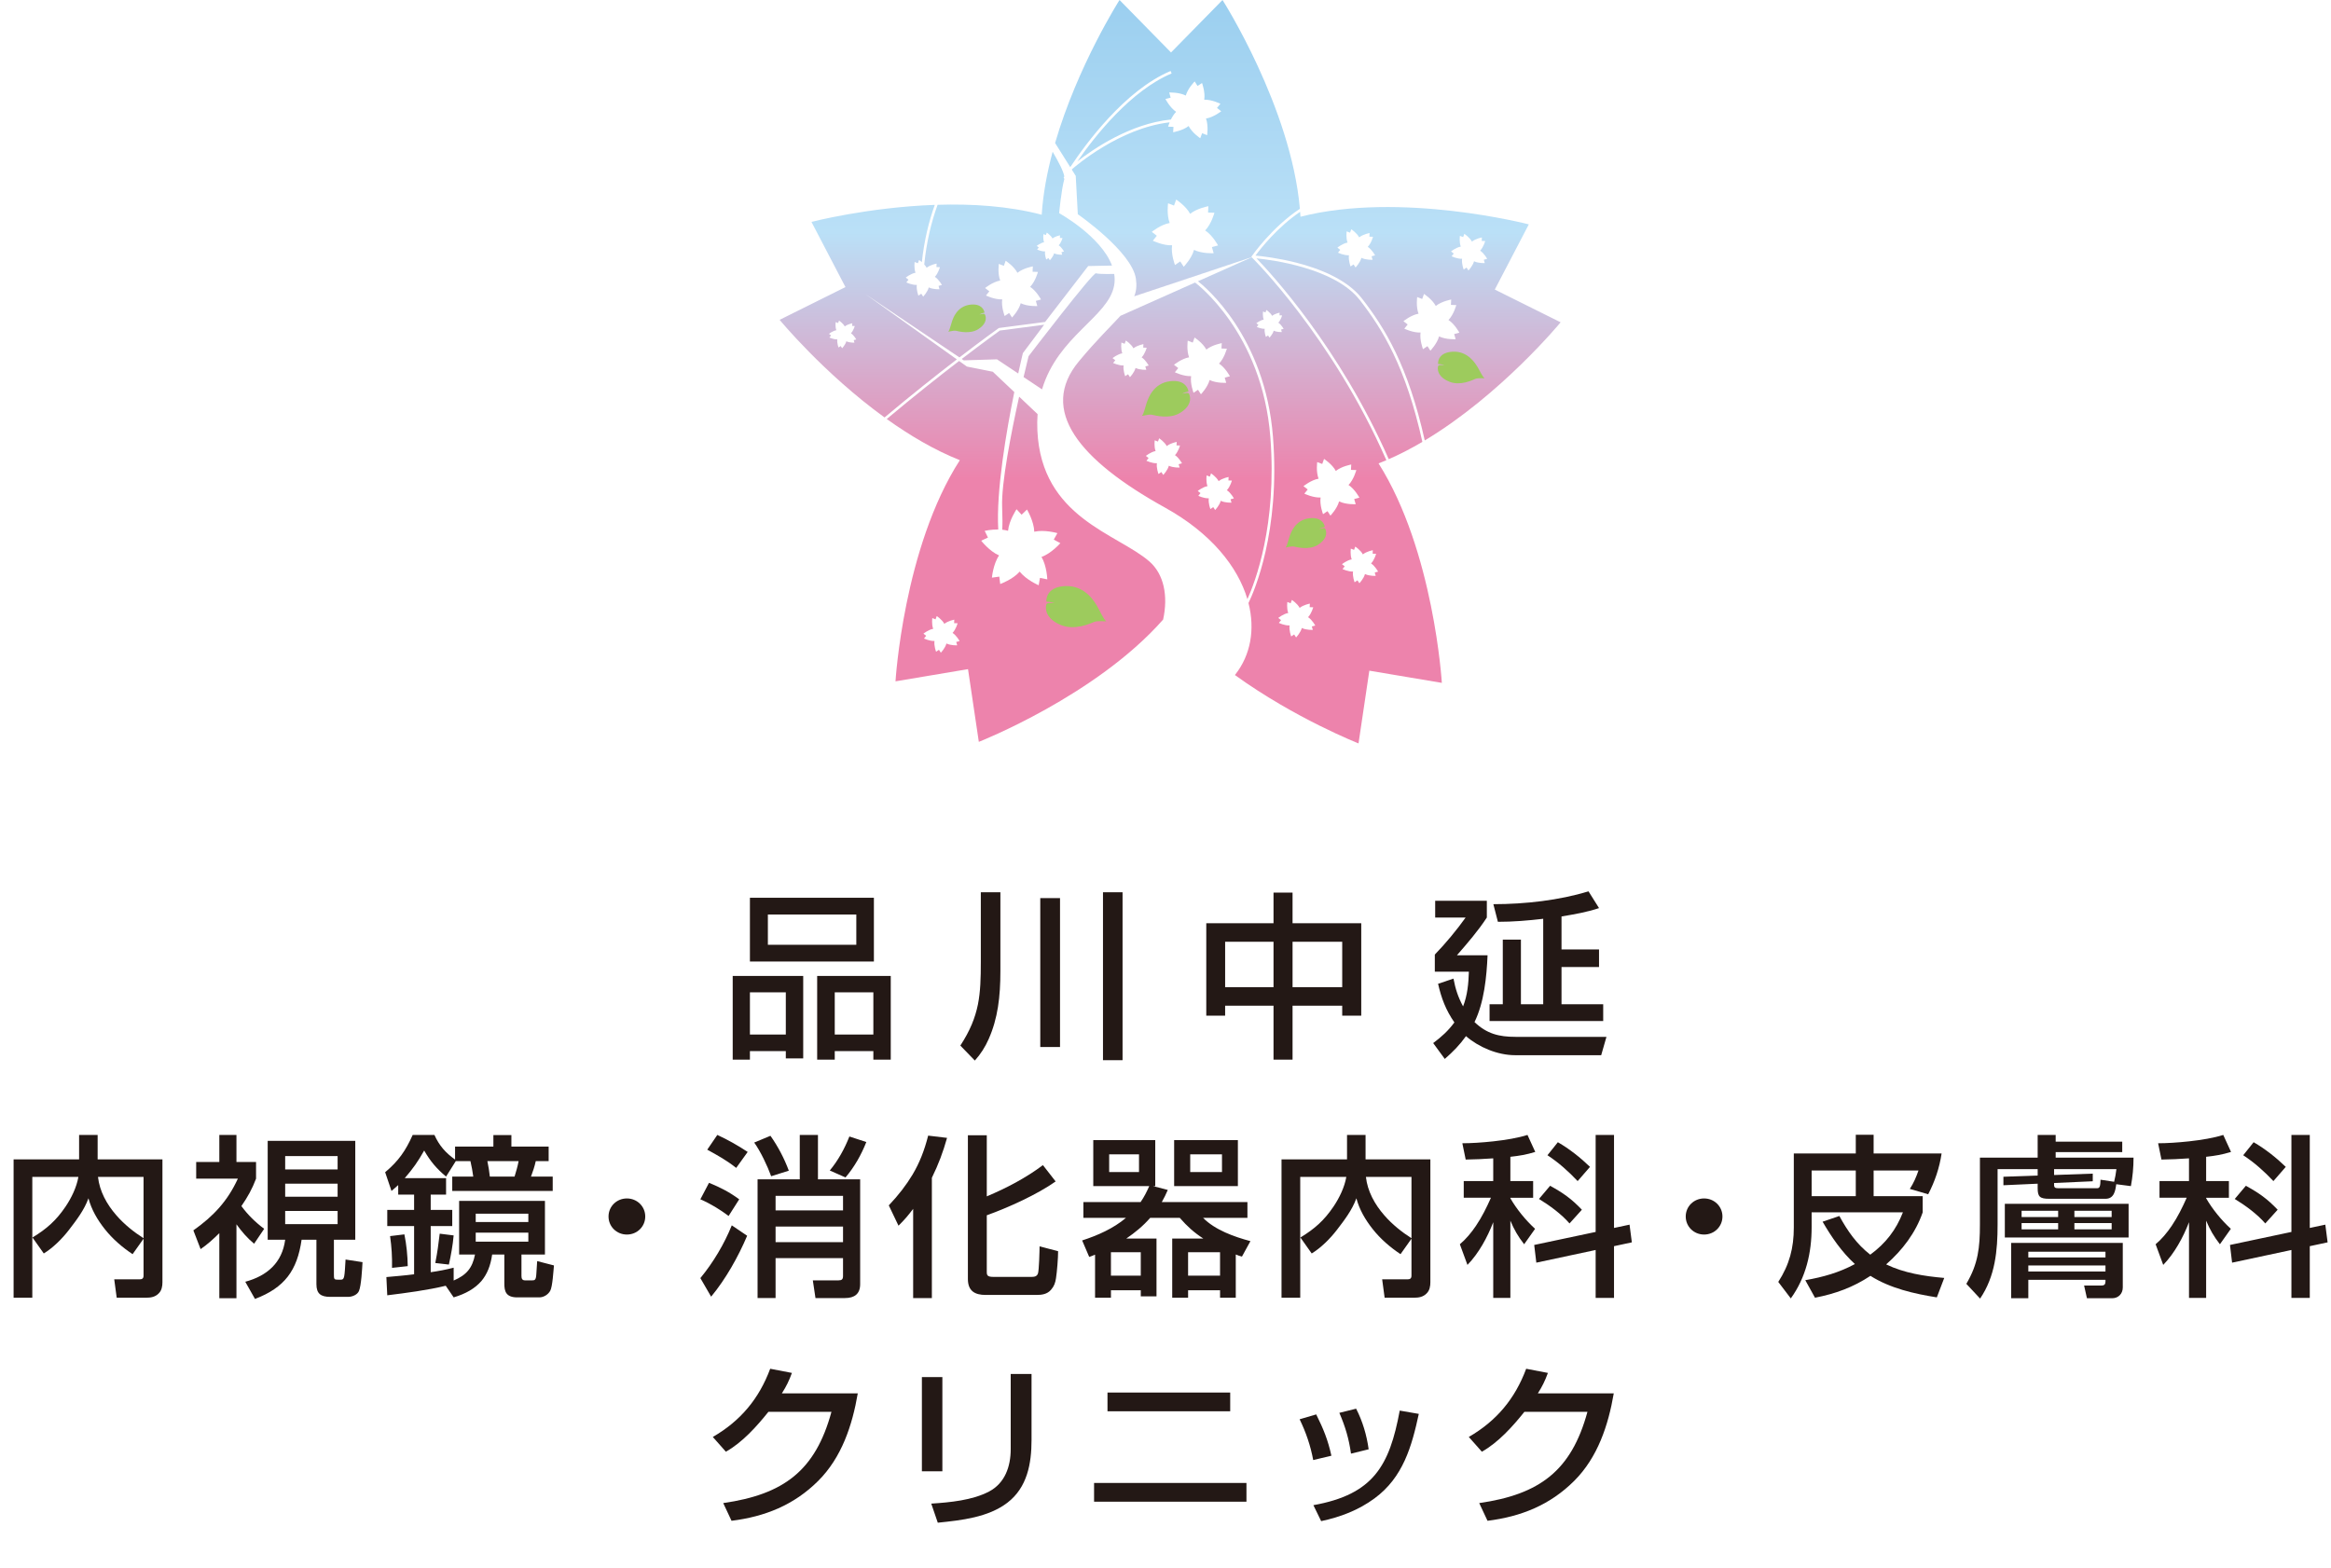 <?xml version="1.0" encoding="UTF-8"?><svg id="_レイヤー_2" xmlns="http://www.w3.org/2000/svg" width="501.601" height="337.439" xmlns:xlink="http://www.w3.org/1999/xlink" viewBox="0 0 501.601 337.439"><defs><linearGradient id="_名称未設定グラデーション_13" x1="230.061" y1="-8.204" x2="230.061" y2="103.03" gradientUnits="userSpaceOnUse"><stop offset="0" stop-color="#96ccee"/><stop offset=".524" stop-color="#bae0f7"/><stop offset="1" stop-color="#ed83ac"/></linearGradient><linearGradient id="_名称未設定グラデーション_13-2" x1="288.226" y1="-8.204" x2="288.226" y2="103.03" xlink:href="#_名称未設定グラデーション_13"/><linearGradient id="_名称未設定グラデーション_13-3" x1="215.819" y1="-8.204" x2="215.819" y2="103.03" xlink:href="#_名称未設定グラデーション_13"/><linearGradient id="_名称未設定グラデーション_13-4" x1="255.231" y1="50.035" x2="255.231" y2="50.063" xlink:href="#_名称未設定グラデーション_13"/><linearGradient id="_名称未設定グラデーション_13-5" x1="253.38" y1="-8.204" x2="253.38" y2="103.03" xlink:href="#_名称未設定グラデーション_13"/><linearGradient id="_名称未設定グラデーション_13-6" x1="256.516" y1="23.728" x2="256.516" y2="23.752" xlink:href="#_名称未設定グラデーション_13"/><linearGradient id="_名称未設定グラデーション_13-7" x1="219.573" y1="118.191" x2="219.573" y2="118.216" xlink:href="#_名称未設定グラデーション_13"/><linearGradient id="_名称未設定グラデーション_13-8" x1="243.429" y1="77.145" x2="243.429" y2="77.159" xlink:href="#_名称未設定グラデーション_13"/><linearGradient id="_名称未設定グラデーション_13-9" x1="250.595" y1="98.189" x2="250.595" y2="98.203" xlink:href="#_名称未設定グラデーション_13"/><linearGradient id="_名称未設定グラデーション_13-10" x1="258.859" y1="78.613" x2="258.859" y2="78.636" xlink:href="#_名称未設定グラデーション_13"/><linearGradient id="_名称未設定グラデーション_13-11" x1="261.761" y1="105.738" x2="261.761" y2="105.752" xlink:href="#_名称未設定グラデーション_13"/><linearGradient id="_名称未設定グラデーション_13-12" x1="251.202" y1="-7.913" x2="251.202" y2="103.085" xlink:href="#_名称未設定グラデーション_13"/><linearGradient id="_名称未設定グラデーション_13-13" x1="308.231" y1="69.227" x2="308.231" y2="69.258" xlink:href="#_名称未設定グラデーション_13"/><linearGradient id="_名称未設定グラデーション_13-14" x1="291.988" y1="53.363" x2="291.988" y2="53.384" xlink:href="#_名称未設定グラデーション_13"/><linearGradient id="_名称未設定グラデーション_13-15" x1="316.266" y1="54.182" x2="316.266" y2="54.201" xlink:href="#_名称未設定グラデーション_13"/><linearGradient id="_名称未設定グラデーション_13-16" x1="302.992" y1="-8.204" x2="302.992" y2="103.03" xlink:href="#_名称未設定グラデーション_13"/><linearGradient id="_名称未設定グラデーション_13-17" x1="181.424" y1="71.907" x2="181.424" y2="71.92" xlink:href="#_名称未設定グラデーション_13"/><linearGradient id="_名称未設定グラデーション_13-18" x1="226.127" y1="52.974" x2="226.127" y2="52.987" xlink:href="#_名称未設定グラデーション_13"/><linearGradient id="_名称未設定グラデーション_13-19" x1="202.736" y1="136.448" x2="202.736" y2="136.46" xlink:href="#_名称未設定グラデーション_13"/><linearGradient id="_名称未設定グラデーション_13-20" x1="220.778" y1="-8.204" x2="220.778" y2="103.03" xlink:href="#_名称未設定グラデーション_13"/><linearGradient id="_名称未設定グラデーション_13-21" x1="286.72" y1="104.745" x2="286.72" y2="104.76" xlink:href="#_名称未設定グラデーション_13"/><linearGradient id="_名称未設定グラデーション_13-22" x1="279.186" y1="133.069" x2="279.186" y2="133.079" xlink:href="#_名称未設定グラデーション_13"/><linearGradient id="_名称未設定グラデーション_13-23" x1="273.387" y1="69.626" x2="273.387" y2="69.633" xlink:href="#_名称未設定グラデーション_13"/><linearGradient id="_名称未設定グラデーション_13-24" x1="284.025" y1="-8.204" x2="284.025" y2="103.03" xlink:href="#_名称未設定グラデーション_13"/><linearGradient id="_名称未設定グラデーション_13-25" x1="292.796" y1="121.503" x2="292.796" y2="121.512" xlink:href="#_名称未設定グラデーション_13"/><linearGradient id="_名称未設定グラデーション_13-26" x1="203.526" y1="-8.204" x2="203.526" y2="103.03" xlink:href="#_名称未設定グラデーション_13"/><linearGradient id="_名称未設定グラデーション_13-27" x1="198.932" y1="59.811" x2="198.932" y2="59.828" xlink:href="#_名称未設定グラデーション_13"/><linearGradient id="_名称未設定グラデーション_13-28" x1="218.209" y1="62.094" x2="218.209" y2="62.121" xlink:href="#_名称未設定グラデーション_13"/></defs><g id="_ツール"><path d="M239.739,61.496c.162-.857.156-1.704.027-2.535,0,0-3.262.081-3.931-.142-.669-.223-14.5,17.846-14.5,17.846,0,0-.44,1.763-1.074,4.489l3.971,2.648c3.421-11.491,14.23-15.56,15.507-22.306Z" fill="url(#_名称未設定グラデーション_13)"/><path d="M270.377,55.602c3,3.096,17.881,19.167,28.465,43.226,2.464-1.08,4.884-2.34,7.233-3.724-3.558-16.093-8.551-24.212-13.468-30.533-5.346-6.874-18.874-8.633-22.23-8.969Z" fill="url(#_名称未設定グラデーション_13-2)"/><path d="M215.159,71.139c-.466.334-3.573,2.573-8.209,6.121l.443.298,7.139-.223,4.576,3.051c.592-2.712,1.001-4.389,1.001-4.389l4.58-6.106-9.529,1.248Z" fill="url(#_名称未設定グラデーション_13-3)"/><polygon points="255.228 50.037 255.223 50.045 255.23 50.053 255.239 50.049 255.238 50.039 255.228 50.037" fill="url(#_名称未設定グラデーション_13-4)"/><path d="M263.07,0l-11.081,11.295-11.081-11.295s-9.027,14.144-13.867,30.776l3.265,5.197c3.33-5.031,11.765-16.556,21.592-20.693l.221.525c-8.795,3.703-16.481,13.444-20.293,18.94,3.265-2.554,11.292-8.129,20.138-9.022.278-.566.651-1.184,1.124-1.657-1.352-.909-2.303-2.759-2.303-2.759l1.121-.284-.306-1.116s2.106-.086,3.564.657c.447-1.567,1.913-3.043,1.913-3.043l.617.979.967-.635s.733,1.976.476,3.593c1.628-.059,3.485.879,3.485.879l-.74.889.903.723s-1.653,1.307-3.27,1.563c.56,1.53.241,3.586.241,3.586l-1.074-.429-.409,1.082s-1.754-1.168-2.497-2.627c-1.282,1.005-3.336,1.338-3.336,1.338l.076-1.154-1.156-.054s.109-.39.33-.925c-10.804,1.235-20.338,9.503-20.991,10.08-.022.034-.041.063-.063.096l.847,1.348.446,8.254s11.6,8.031,12.492,13.831c.228,1.481.104,2.686-.348,3.834l25.252-8.417-.066-.065.136-.198c.056-.081,4.31-6.194,10.321-10.152-1.915-21.867-16.648-44.937-16.648-44.937ZM261.167,54.498s-2.492.137-4.232-.718c-.503,1.863-2.214,3.636-2.214,3.636l-.747-1.149-1.134.769s-.901-2.328-.625-4.247c-1.927.098-4.142-.982-4.142-.982l.862-1.065-1.082-.841s1.935-1.576,3.846-1.906c-.689-1.803-.346-4.243-.346-4.243l1.28.49.466-1.289s2.097,1.354,3.002,3.069c1.502-1.212,3.928-1.64,3.928-1.64l-.071,1.368,1.369.045s-.639,2.413-1.991,3.803c1.617,1.054,2.774,3.229,2.774,3.229l-1.323.355.381,1.316Z" fill="url(#_名称未設定グラデーション_13-5)"/><polygon points="256.523 23.736 256.517 23.73 256.51 23.733 256.511 23.742 256.519 23.743 256.523 23.736" fill="url(#_名称未設定グラデーション_13-6)"/><polygon points="219.582 118.217 219.573 118.21 219.563 118.217 219.566 118.228 219.578 118.228 219.582 118.217" fill="url(#_名称未設定グラデーション_13-7)"/><polygon points="243.427 77.154 243.425 77.158 243.428 77.163 243.433 77.16 243.433 77.155 243.427 77.154" fill="url(#_名称未設定グラデーション_13-8)"/><polygon points="250.594 98.198 250.591 98.203 250.595 98.207 250.6 98.205 250.599 98.199 250.594 98.198" fill="url(#_名称未設定グラデーション_13-9)"/><polygon points="258.865 78.637 258.864 78.629 258.856 78.627 258.852 78.635 258.858 78.641 258.865 78.637" fill="url(#_名称未設定グラデーション_13-10)"/><polygon points="261.76 105.747 261.757 105.751 261.761 105.756 261.766 105.753 261.765 105.748 261.76 105.747" fill="url(#_名称未設定グラデーション_13-11)"/><path d="M273.364,94.088c-1.753-22.569-16.058-33.174-16.201-33.277h0l-16.05,7.158c-2.093,2.285-5.11,5.176-8.958,9.813-8.7,10.485,0,21.192,18.515,31.454,9.93,5.504,15.685,12.739,17.755,19.712,1.616-3.559,6.411-15.908,4.939-34.859ZM251.405,84.623l.094.068-.036.111h-.116l-.036-.111.095-.069ZM244.358,79.194c-.274,1.016-1.207,1.982-1.207,1.982l-.407-.626-.618.419s-.491-1.269-.341-2.315c-1.051.053-2.258-.535-2.258-.535l.47-.581-.59-.459s1.055-.859,2.097-1.039c-.375-.983-.189-2.313-.189-2.313l.698.267.254-.703s1.143.738,1.637,1.673c.819-.661,2.142-.894,2.142-.894l-.039.746.747.024s-.349,1.315-1.086,2.073c.881.574,1.512,1.76,1.512,1.76l-.721.194.208.718s-1.359.075-2.307-.392ZM253.832,100.63s-1.359.075-2.307-.392c-.274,1.016-1.207,1.982-1.207,1.982l-.407-.626-.618.419s-.491-1.269-.341-2.315c-1.051.053-2.258-.535-2.258-.535l.47-.581-.59-.459s1.055-.859,2.097-1.039c-.375-.983-.189-2.313-.189-2.313l.698.267.254-.703s1.143.738,1.637,1.673c.819-.661,2.142-.894,2.142-.894l-.039.746.747.024s-.349,1.315-1.085,2.073c.881.574,1.512,1.76,1.512,1.76l-.721.194.208.718ZM256.312,80.951c-1.627.083-3.497-.829-3.497-.829l.727-.899-.913-.71s1.634-1.331,3.247-1.61c-.581-1.522-.292-3.582-.292-3.582l1.08.414.393-1.088s1.771,1.143,2.534,2.591c1.268-1.023,3.316-1.385,3.316-1.385l-.06,1.155,1.156.038s-.54,2.037-1.681,3.211c1.365.89,2.342,2.726,2.342,2.726l-1.117.3.321,1.111s-2.104.116-3.573-.606c-.424,1.573-1.869,3.07-1.869,3.07l-.631-.97-.958.649s-.761-1.965-.527-3.586ZM264.998,108.179s-1.359.075-2.307-.392c-.274,1.016-1.207,1.982-1.207,1.982l-.407-.626-.618.419s-.491-1.269-.341-2.316c-1.051.053-2.258-.535-2.258-.535l.47-.581-.59-.459s1.055-.859,2.097-1.039c-.375-.983-.189-2.313-.189-2.313l.698.267.254-.703s1.143.738,1.637,1.673c.819-.661,2.142-.894,2.142-.894l-.039.746.747.024s-.349,1.315-1.085,2.073c.881.574,1.512,1.76,1.512,1.76l-.721.194.208.718Z" fill="url(#_名称未設定グラデーション_13-12)"/><polygon points="308.229 69.242 308.225 69.249 308.231 69.256 308.238 69.252 308.237 69.243 308.229 69.242" fill="url(#_名称未設定グラデーション_13-13)"/><polygon points="291.987 53.373 291.984 53.378 291.988 53.382 291.993 53.38 291.992 53.374 291.987 53.373" fill="url(#_名称未設定グラデーション_13-14)"/><polygon points="316.265 54.191 316.262 54.196 316.266 54.2 316.271 54.197 316.27 54.192 316.265 54.191" fill="url(#_名称未設定グラデーション_13-15)"/><path d="M321.661,62.32l7.318-14.029s-27.54-7.157-49.131-1.646c-.02-.35-.053-.701-.08-1.052-4.899,3.305-8.585,8.023-9.611,9.415,1.273.116,4.808.506,8.803,1.527,4.623,1.181,10.82,3.474,14.096,7.686,4.939,6.35,9.954,14.494,13.534,30.572,16.415-9.838,29.237-25.426,29.237-25.426l-14.166-7.048ZM295.363,55.909s-1.417.078-2.406-.408c-.286,1.059-1.259,2.067-1.259,2.067l-.425-.653-.645.437s-.512-1.323-.355-2.415c-1.096.056-2.355-.558-2.355-.558l.49-.606-.615-.478s1.1-.896,2.187-1.084c-.391-1.025-.197-2.412-.197-2.412l.727.279.265-.733s1.192.77,1.707,1.745c.854-.689,2.233-.933,2.233-.933l-.04.778.779.025s-.364,1.372-1.132,2.162c.919.599,1.577,1.836,1.577,1.836l-.752.202.216.748ZM313.243,73.008s-2.104.116-3.573-.606c-.424,1.573-1.869,3.07-1.869,3.07l-.631-.97-.958.649s-.761-1.965-.527-3.586c-1.627.083-3.497-.829-3.497-.829l.727-.899-.913-.71s1.634-1.331,3.247-1.61c-.581-1.522-.292-3.582-.292-3.582l1.08.414.393-1.088s1.771,1.143,2.534,2.591c1.268-1.023,3.316-1.385,3.316-1.385l-.06,1.155,1.156.038s-.54,2.037-1.681,3.211c1.365.89,2.342,2.726,2.342,2.726l-1.117.3.321,1.111ZM319.503,56.623s-1.359.075-2.307-.392c-.274,1.016-1.207,1.982-1.207,1.982l-.407-.626-.618.419s-.491-1.269-.341-2.315c-1.051.053-2.258-.535-2.258-.535l.47-.581-.59-.459s1.055-.859,2.097-1.039c-.375-.983-.189-2.313-.189-2.313l.698.267.254-.703s1.143.738,1.637,1.673c.819-.661,2.142-.894,2.142-.894l-.039.746.747.024s-.349,1.315-1.085,2.073c.881.574,1.512,1.76,1.512,1.76l-.721.194.208.718Z" fill="url(#_名称未設定グラデーション_13-16)"/><polygon points="181.422 71.912 181.42 71.916 181.423 71.919 181.427 71.917 181.426 71.913 181.422 71.912" fill="url(#_名称未設定グラデーション_13-17)"/><polygon points="226.126 52.979 226.124 52.982 226.126 52.985 226.13 52.984 226.13 52.98 226.126 52.979" fill="url(#_名称未設定グラデーション_13-18)"/><polygon points="202.734 136.457 202.732 136.462 202.736 136.466 202.741 136.464 202.74 136.458 202.734 136.457" fill="url(#_名称未設定グラデーション_13-19)"/><path d="M247.324,120.835c-6.915-6.023-23.2-9.369-24.092-28.108-.06-1.264-.039-2.457.044-3.595l-3.971-3.758c-1.714,7.764-3.861,18.662-3.658,23.749.092,2.3.082,3.846.021,4.884.425.042.85.115,1.252.233.207-2.25,1.827-4.637,1.827-4.637l1.091,1.176,1.155-1.114s1.505,2.505,1.569,4.774c2.204-.498,4.975.305,4.975.305l-.781,1.401,1.416.754s-1.918,2.205-4.056,2.968c1.154,1.942,1.247,4.825,1.247,4.825l-1.574-.31-.28,1.58s-2.69-1.142-4.076-2.94c-1.49,1.698-4.204,2.677-4.204,2.677l-.192-1.593-1.589.222s.255-2.911,1.537-4.785c-2.075-.892-3.845-3.171-3.845-3.171l1.455-.675-.702-1.442s1.359-.313,2.917-.296c-.468-8.287,1.742-21.152,3.453-29.573l-4.625-4.377-5.577-1.115-1.681-1.201c-4.262,3.272-9.718,7.581-15.563,12.491,4.861,3.479,10.198,6.661,15.728,8.86-12.122,18.826-13.845,47.598-13.845,47.598l15.604-2.624,2.326,15.651s25.219-9.906,39.658-26.321c1.108-5.076.187-9.77-2.965-12.515ZM205.972,138.889s-1.359.075-2.307-.392c-.274,1.016-1.207,1.982-1.207,1.982l-.407-.626-.618.419s-.491-1.269-.341-2.316c-1.051.053-2.258-.535-2.258-.535l.47-.581-.59-.459s1.055-.859,2.097-1.039c-.375-.983-.189-2.313-.189-2.313l.698.267.254-.703s1.143.738,1.637,1.673c.819-.661,2.142-.894,2.142-.894l-.039.746.747.024s-.349,1.315-1.085,2.073c.881.574,1.512,1.76,1.512,1.76l-.721.194.208.718Z" fill="url(#_名称未設定グラデーション_13-20)"/><polygon points="286.718 104.753 286.714 104.761 286.719 104.767 286.727 104.764 286.726 104.755 286.718 104.753" fill="url(#_名称未設定グラデーション_13-21)"/><polygon points="279.185 133.074 279.182 133.079 279.186 133.083 279.191 133.081 279.19 133.076 279.185 133.074" fill="url(#_名称未設定グラデーション_13-22)"/><polygon points="273.386 69.63 273.384 69.633 273.387 69.636 273.39 69.635 273.39 69.63 273.386 69.63" fill="url(#_名称未設定グラデーション_13-23)"/><path d="M296.649,99.739c.562-.218,1.12-.451,1.678-.689-11.697-26.592-28.676-43.383-28.894-43.596l-.081-.079-11.568,5.159c1.396,1.083,14.458,11.78,16.146,33.51,1.589,20.453-4.07,33.272-5.272,35.747,1.461,5.726.435,11.219-2.819,15.36-.036.046-.062.092-.097.138,12.96,9.357,26.594,14.711,26.594,14.711l2.326-15.651,15.603,2.624s-1.704-28.405-13.617-47.235ZM274.088,71.169c-.207.766-.911,1.496-.911,1.496l-.307-.473-.467.316s-.371-.958-.257-1.747c-.793.04-1.704-.404-1.704-.404l.354-.438-.445-.346s.796-.648,1.582-.784c-.283-.742-.142-1.746-.142-1.746l.526.202.192-.53s.863.557,1.235,1.263c.618-.499,1.616-.675,1.616-.675l-.029.563.563.018s-.263.993-.819,1.565c.665.433,1.141,1.328,1.141,1.328l-.544.146.157.542s-1.025.057-1.741-.296ZM282.5,135.565s-1.391.077-2.363-.401c-.281,1.04-1.236,2.03-1.236,2.03l-.417-.641-.633.429s-.503-1.299-.349-2.371c-1.076.055-2.312-.548-2.312-.548l.481-.595-.604-.47s1.08-.88,2.147-1.064c-.384-1.006-.193-2.369-.193-2.369l.714.274.26-.719s1.171.756,1.676,1.713c.838-.677,2.193-.916,2.193-.916l-.04.764.765.025s-.357,1.347-1.111,2.123c.902.588,1.549,1.803,1.549,1.803l-.739.198.213.735ZM286.29,110.983l-.631-.97-.958.649s-.761-1.965-.527-3.586c-1.627.083-3.497-.829-3.497-.829l.727-.9-.913-.71s1.634-1.331,3.247-1.61c-.581-1.522-.292-3.582-.292-3.582l1.08.414.393-1.088s1.771,1.143,2.534,2.591c1.268-1.023,3.316-1.385,3.316-1.385l-.06,1.155,1.156.038s-.54,2.037-1.681,3.211c1.365.89,2.342,2.726,2.342,2.726l-1.117.3.321,1.111s-2.104.116-3.573-.606c-.424,1.573-1.869,3.07-1.869,3.07ZM296.032,123.94s-1.359.075-2.307-.392c-.274,1.016-1.207,1.982-1.207,1.982l-.407-.626-.618.419s-.491-1.269-.341-2.316c-1.051.053-2.258-.535-2.258-.535l.47-.581-.59-.459s1.055-.859,2.097-1.039c-.375-.983-.189-2.313-.189-2.313l.698.267.254-.703s1.143.738,1.637,1.673c.819-.661,2.142-.894,2.142-.894l-.039.746.747.024s-.349,1.315-1.086,2.073c.881.574,1.512,1.76,1.512,1.76l-.721.194.208.718Z" fill="url(#_名称未設定グラデーション_13-24)"/><polygon points="292.794 121.508 292.791 121.513 292.795 121.517 292.8 121.515 292.799 121.509 292.794 121.508" fill="url(#_名称未設定グラデーション_13-25)"/><path d="M227.916,45.881s.446-4.908,1.115-7.362l-.151-.304.147-.24c-.175-1.072-1.179-3.049-2.513-5.312-1.193,4.447-2.062,9.035-2.353,13.554-7.195-1.898-15.08-2.363-22.402-2.139-1.345,3.68-2.396,8.024-2.873,12.836.197.216.383.456.519.714.819-.661,2.142-.894,2.142-.894l-.039.746.747.024s-.349,1.315-1.085,2.073c.881.574,1.512,1.76,1.512,1.76l-.721.194.208.718s-1.359.075-2.307-.392c-.274,1.016-1.207,1.982-1.207,1.982l-.407-.626-.618.419s-.491-1.269-.341-2.316c-1.051.053-2.258-.535-2.258-.535l.47-.581-.59-.459s1.055-.859,2.097-1.039c-.375-.983-.189-2.313-.189-2.313l.698.267.254-.703s.269.175.6.458c.492-4.587,1.498-8.751,2.782-12.315-14.443.518-26.538,3.662-26.538,3.662l7.318,14.029-14.166,7.048s9.482,11.525,22.576,21.01c5.833-4.903,11.283-9.212,15.557-12.496l-19.697-14.07,20.252,13.644c5.038-3.86,8.314-6.204,8.435-6.29l.128-.05,9.875-1.294h0l9.272-12.032,5.125-.099c-2.382-6.33-11.371-11.278-11.371-11.278ZM183.866,73.747s-1.025.057-1.741-.296c-.207.766-.911,1.496-.911,1.496l-.307-.473-.467.316s-.371-.958-.257-1.747c-.793.04-1.704-.404-1.704-.404l.354-.438-.445-.346s.796-.648,1.582-.784c-.283-.742-.142-1.746-.142-1.746l.526.202.192-.53s.863.557,1.235,1.263c.618-.499,1.616-.675,1.616-.675l-.029.563.563.018s-.263.993-.819,1.565c.665.433,1.141,1.328,1.141,1.328l-.544.146.157.542ZM223.22,65.871s-2.104.116-3.573-.606c-.424,1.573-1.869,3.07-1.869,3.07l-.631-.97-.958.649s-.761-1.965-.527-3.586c-1.627.083-3.497-.829-3.497-.829l.727-.899-.913-.71s1.634-1.331,3.247-1.61c-.581-1.522-.292-3.582-.292-3.582l1.08.414.393-1.088s1.771,1.143,2.534,2.591c1.268-1.023,3.316-1.385,3.316-1.385l-.06,1.155,1.156.038s-.54,2.037-1.681,3.211c1.365.89,2.342,2.726,2.342,2.726l-1.117.3.321,1.111ZM228.569,54.814s-1.025.057-1.741-.296c-.207.766-.911,1.496-.911,1.496l-.307-.473-.467.316s-.371-.958-.257-1.747c-.793.04-1.704-.404-1.704-.404l.354-.438-.445-.346s.796-.648,1.582-.784c-.283-.742-.142-1.746-.142-1.746l.526.202.192-.53s.863.557,1.235,1.262c.618-.499,1.616-.675,1.616-.675l-.029.563.563.018s-.263.993-.819,1.565c.665.433,1.141,1.328,1.141,1.328l-.544.146.157.542Z" fill="url(#_名称未設定グラデーション_13-26)"/><polygon points="198.936 59.819 198.931 59.817 198.928 59.822 198.932 59.826 198.937 59.824 198.936 59.819" fill="url(#_名称未設定グラデーション_13-27)"/><polygon points="218.206 62.104 218.202 62.112 218.208 62.118 218.215 62.114 218.215 62.106 218.206 62.104" fill="url(#_名称未設定グラデーション_13-28)"/><path d="M309.602,78.362c.431-.013,1.222.201,1.222.201,0,0-.349-.015-.939.012-.11.005-.205.025-.286.053-.095.09-.149.223-.158.263-.191.93.212,2.407,2.523,3.294,2.311.888,4.892-.369,5.517-.643.625-.275,2.275-.041,1.933-.197-.342-.156-1.18-1.926-1.52-2.444s-1.979-3.452-5.402-3.2c-2.737.202-3.034,1.849-3.043,2.502,0,0-.058.164.153.158Z" fill="#9dcb5d"/><path d="M225.35,129.509c.559-.005,1.578.294,1.578.294,0,0-.452-.03-1.218-.01-.143.004-.266.026-.373.061-.126.113-.199.285-.211.337-.273,1.2.209,3.125,3.179,4.339,2.971,1.214,6.35-.343,7.167-.682.817-.339,2.949.01,2.51-.202-.438-.212-1.476-2.528-1.903-3.209s-2.47-4.527-6.912-4.295c-3.552.186-3.982,2.313-4.012,3.158,0,0-.079.211.194.209Z" fill="#9dcb5d"/><path d="M284.948,113.437c-.393.062-1.066.388-1.066.388,0,0,.313-.073.854-.149.101-.014.191-.013.271-.001.105.064.181.175.197.21.365.802.303,2.196-1.609,3.385-1.912,1.189-4.511.501-5.134.361-.623-.14-2.07.35-1.793.152.277-.198.673-1.928.875-2.452s1.084-3.434,4.238-3.789c2.522-.284,3.131,1.143,3.274,1.727,0,0,.086.138-.106.168Z" fill="#9dcb5d"/><path d="M211.733,67.322c-.363.057-.985.359-.985.359,0,0,.289-.068.789-.137.093-.013.176-.012.25-.001.097.059.167.161.182.194.337.741.28,2.029-1.487,3.127-1.767,1.099-4.168.463-4.744.333-.576-.129-1.913.324-1.656.14.256-.183.622-1.782.808-2.265s1.001-3.172,3.916-3.501c2.33-.263,2.893,1.056,3.025,1.596,0,0,.08.127-.098.155Z" fill="#9dcb5d"/><path d="M255.589,84.293c-.467.073-1.265.461-1.265.461,0,0,.371-.087,1.013-.176.12-.017.227-.015.321-.002.124.076.215.207.234.249.433.952.36,2.605-1.909,4.016-2.269,1.411-5.352.595-6.091.428-.739-.166-2.456.415-2.127.18.329-.235.799-2.288,1.038-2.909s1.286-4.074,5.029-4.496c2.993-.338,3.715,1.357,3.884,2.049,0,0,.102.163-.126.199Z" fill="#9dcb5d"/><path d="M172.841,210.051v17.746h-3.744v-1.571h-7.723v1.84h-3.705v-18.015h15.172ZM161.374,206.946v-13.722h26.677v13.722h-26.677ZM161.374,222.661h7.723v-9.084h-7.723v9.084ZM184.268,196.827h-19.032v6.517h19.032v-6.517ZM191.679,210.051v18.015h-3.744v-1.84h-8.308v1.84h-3.783v-18.015h15.835ZM179.627,222.661h8.308v-9.084h-8.308v9.084Z" fill="#231815"/><path d="M215.272,192.036v16.98c0,5.481-.546,10.195-2.535,14.643-.741,1.686-1.716,3.219-2.964,4.6l-3.12-3.221c2.106-3.219,3.198-5.979,3.783-8.854.546-2.76.624-5.635.624-9.199v-14.949h4.212ZM228.104,193.301v32.043h-4.251v-32.043h4.251ZM241.56,192.036v36.146h-4.212v-36.146h4.212Z" fill="#231815"/><path d="M278.142,198.705h14.781v19.893h-4.096v-2.146h-10.686v11.614h-4.096v-11.614h-10.413v2.146h-4.057v-19.893h14.47v-6.593h4.096v6.593ZM263.633,202.692v9.773h10.413v-9.773h-10.413ZM278.142,202.692v9.773h10.686v-9.773h-10.686Z" fill="#231815"/><path d="M316.087,209.131h-7.332v-3.68c2.301-2.377,4.719-5.29,6.63-7.973h-6.552v-3.604h11.115v3.604c-1.872,2.875-4.173,5.52-6.436,8.126h6.592c-.195,4.638-.741,10.157-2.809,14.374,2.652,2.529,5.266,3.181,8.814,3.181h19.579l-1.132,3.948h-18.525c-3.783,0-7.839-1.725-10.569-4.102-1.404,1.955-2.73,3.297-4.563,4.906l-2.496-3.411c1.833-1.38,3.198-2.606,4.563-4.446-1.833-2.645-2.809-5.213-3.51-8.317l3.314-1.112c.43,2.262.976,3.948,2.067,5.98.937-2.377,1.17-4.945,1.248-7.475ZM322.327,198.399l-.975-3.795c6.864,0,14.196-.844,20.476-2.76l2.262,3.604c-2.613.881-5.343,1.341-8.073,1.801v7.092h8.073v3.794h-8.073v8.011h8.971v3.604h-24.454v-3.604h2.847v-13.913h3.9v13.913h4.797v-18.398c-3.236.384-6.474.652-9.75.652Z" fill="#231815"/><path d="M6.953,253.307v25.998H2.926v-29.771h14.096v-5.267h3.989v5.267h13.944v26.446c0,.859-.152,1.756-.798,2.391-.722.747-1.634.934-2.698.934h-6.345l-.532-3.959h5.319c.456,0,.988,0,.988-.785v-7.956l-2.355,3.324c-2.204-1.456-4.332-3.287-6.004-5.416-1.596-2.017-2.85-4.184-3.495-6.611-.912,2.54-2.584,4.706-4.218,6.835-1.443,1.868-3.381,3.811-5.395,5.043l-2.432-3.437c3.077-1.867,5.129-3.698,7.143-6.687,1.254-1.867,2.355-4.146,2.735-6.35H6.953ZM25.038,261.562c1.71,1.979,3.838,3.661,5.852,4.931v-13.186h-9.803c.342,3.062,1.861,5.864,3.951,8.255Z" fill="#231815"/><path d="M50.881,279.417h-3.686v-14.008c-1.33,1.308-2.47,2.354-4.027,3.437l-1.558-4.034c4.331-3.063,7.37-6.312,9.574-11.132h-8.967v-3.586h4.978v-5.826h3.686v5.826h4.217v3.586c-.836,2.204-1.785,3.923-3.153,5.902,1.368,1.867,3.04,3.512,4.901,4.894l-2.166,3.212c-1.52-1.27-2.659-2.614-3.799-4.184v15.913ZM76.451,266.828h-4.598v7.284c0,1.195,0,1.308.874,1.308h.646c.76,0,.76-.523.988-4.333l3.647.561c-.076,1.382-.267,5.042-.76,6.2-.343.822-1.444,1.271-2.318,1.271h-3.875c-2.014,0-2.964-.673-2.964-2.728v-9.562h-3.191c-.95,6.612-3.647,10.311-10.03,12.738l-2.09-3.698c4.711-1.271,7.94-4.108,8.587-9.04h-3.762v-21.291h18.846v21.291ZM61.367,248.825v2.876h11.284v-2.876h-11.284ZM61.367,254.764v2.801h11.284v-2.801h-11.284ZM61.367,260.628v2.839h11.284v-2.839h-11.284Z" fill="#231815"/><path d="M83.334,278.782l-.19-3.922c1.976-.187,3.99-.336,5.966-.598v-10.384h-5.775v-3.474h5.775v-3.287h-3.42v-2.055c-.494.448-.95.859-1.443,1.27l-1.368-4.034c2.888-2.428,4.407-4.632,5.927-8.03h4.674c1.025,2.278,2.394,3.847,4.445,5.304v-2.802h8.245v-2.465h3.875v2.465h8.017v3.138h-2.773c-.266,1.195-.607,2.204-1.025,3.325h4.673v3.1h-21.619v-3.1h4.521c-.151-1.121-.342-2.204-.607-3.325h-3.153l-2.09,3.325c-2.09-1.756-3.344-3.25-4.712-5.604-1.329,2.354-2.394,3.885-4.179,5.939h8.891v3.549h-3.306v3.287h4.635v3.474h-4.635v9.936c1.785-.261,3.191-.522,4.939-.971v2.764c2.773-1.195,4.027-2.689,4.597-5.603h-3.419v-11.543h18.465v11.543h-5.053v4.594c0,.523.113.972.76.972h1.558c.532,0,.798-.075.874-1.271.038-.635.114-1.494.189-2.876l3.609.935c-.113,1.157-.304,4.557-.798,5.453-.455.822-1.405,1.42-2.355,1.42h-4.749c-2.432,0-2.773-1.308-2.773-2.951v-6.275h-2.622c-.342,2.428-1.102,4.258-2.317,5.715-1.406,1.606-3.344,2.727-5.965,3.512l-1.71-2.503c-3.8.934-8.625,1.568-12.576,2.054ZM87.741,272.506l-3.382.374c.038-2.428-.075-4.407-.418-6.836l3.078-.373c.456,2.241.684,4.52.722,6.835ZM96.594,272.17l-2.926-.336c.494-2.54.646-3.811.95-6.312l3.002.373c-.19,2.129-.57,4.221-1.026,6.275ZM102.369,261.226v1.793h11.322v-1.793h-11.322ZM102.369,265.297v1.942h11.322v-1.942h-11.322ZM104.877,249.908c.228,1.121.418,2.204.531,3.325h5.319c.38-1.271.608-1.98.874-3.325h-6.725Z" fill="#231815"/><path d="M138.849,261.824c0,2.167-1.747,3.885-3.951,3.885s-3.951-1.718-3.951-3.885,1.748-3.885,3.951-3.885,3.951,1.718,3.951,3.885Z" fill="#231815"/><path d="M159.067,258.125l-2.279,3.586c-1.9-1.419-3.914-2.652-6.079-3.586l1.861-3.549c2.47,1.009,4.369,1.98,6.497,3.549ZM150.709,275.084c2.773-3.362,5.129-7.321,6.763-11.355l3.306,2.241c-1.938,4.557-4.598,9.301-7.751,13.11l-2.317-3.996ZM160.891,247.928l-2.469,3.437c-2.09-1.644-3.914-2.652-6.231-3.922l2.166-3.175c2.279,1.045,4.445,2.278,6.534,3.66ZM169.744,251.962l-3.8,1.195c-.798-2.204-2.279-5.342-3.647-7.247l3.495-1.456c1.634,2.315,2.964,4.855,3.952,7.508ZM172.1,244.268h3.913v9.562h9.081v22.561c0,2.092-1.216,2.988-3.268,2.988h-6.346l-.569-3.81h5.509c.722,0,.988-.224.988-.934v-3.848h-14.514v8.591h-3.876v-25.549h9.081v-9.562ZM166.895,257.378v3.138h14.514v-3.138h-14.514ZM166.895,263.991v3.361h14.514v-3.361h-14.514ZM181.939,253.419l-3.381-1.494c1.823-2.204,3.191-4.707,4.217-7.321l3.647,1.195c-1.102,2.764-2.545,5.342-4.483,7.62Z" fill="#231815"/><path d="M193.345,263.803l-2.09-4.37c2.09-2.204,3.761-4.37,5.129-6.649,1.481-2.502,2.546-5.191,3.344-8.367l4.065.486c-.874,3.1-1.824,5.641-3.268,8.591v25.886h-4.027v-19.199c-1.102,1.457-1.862,2.354-3.153,3.623ZM212.342,257.491c4.255-1.793,8.396-3.959,12.082-6.724l2.735,3.511c-3.951,2.802-10.221,5.641-14.817,7.284v12.14c0,.785.113,1.121,1.481,1.121h8.131c.684,0,1.178-.112,1.406-.747.228-.673.342-4.894.342-5.827l3.989,1.046c0,1.494-.229,4.37-.456,5.827-.152.971-.38,1.681-1.063,2.465-.836.972-1.977,1.121-3.191,1.121h-10.867c-2.394,0-3.837-.896-3.837-3.437v-30.929h4.065v13.148Z" fill="#231815"/><path d="M234.385,270.527l-1.521-3.548c3.344-1.084,6.726-2.578,9.423-4.856h-9.156v-3.399h12.31c.836-1.232,1.254-2.092,1.862-3.437h-12.045v-9.898h13.337v9.898h-.456l3.153.822c-.418.971-.76,1.681-1.292,2.614h18.428v3.399h-9.537c2.584,2.614,6.688,4.071,10.183,5.005l-1.823,3.325c-.456-.112-.874-.262-1.33-.448v9.301h-3.382v-1.606h-6.877v1.606h-3.419v-12.737h6.687c-2.014-1.308-3.457-2.615-5.053-4.445h-6.384c-1.481,1.718-3.268,3.175-5.129,4.445h6.497v12.438h-3.382v-1.308h-6.421v1.606h-3.419v-9.264c-.418.187-.836.336-1.254.485ZM238.678,248.452v3.81h6.421v-3.81h-6.421ZM239.058,269.518v5.043h6.421v-5.043h-6.421ZM266.376,245.388v9.898h-13.716v-9.898h13.716ZM255.661,269.518v5.043h6.877v-5.043h-6.877ZM256.117,248.452v3.81h6.839v-3.81h-6.839Z" fill="#231815"/><path d="M279.794,253.307v25.998h-4.027v-29.771h14.096v-5.267h3.989v5.267h13.944v26.446c0,.859-.152,1.756-.798,2.391-.723.747-1.634.934-2.698.934h-6.345l-.532-3.959h5.319c.456,0,.988,0,.988-.785v-7.956l-2.355,3.324c-2.204-1.456-4.332-3.287-6.004-5.416-1.596-2.017-2.85-4.184-3.495-6.611-.912,2.54-2.584,4.706-4.218,6.835-1.443,1.868-3.381,3.811-5.395,5.043l-2.432-3.437c3.077-1.867,5.129-3.698,7.143-6.687,1.254-1.867,2.355-4.146,2.735-6.35h-9.916ZM297.879,261.562c1.71,1.979,3.838,3.661,5.852,4.931v-13.186h-9.803c.342,3.062,1.861,5.864,3.951,8.255Z" fill="#231815"/><path d="M315.4,249.572l-.722-3.511c1.861,0,4.256-.15,6.649-.411,2.697-.299,5.395-.747,7.37-1.382l1.672,3.66c-1.976.598-3.343.822-5.356,1.046v5.229h4.9v3.586h-4.9v.112c1.329,2.315,3.305,4.743,5.318,6.574l-2.355,3.324c-1.33-1.718-2.128-3.101-2.963-5.08v16.622h-3.686v-16.286c-1.254,3.25-3.116,6.687-5.548,9.189l-1.634-4.445c1.33-1.12,2.47-2.503,3.458-3.96,1.292-1.904,2.317-3.996,3.229-6.051h-5.852v-3.586h6.346v-4.894c-1.977.149-3.952.225-5.928.262ZM343.364,244.268h3.952v20.021l3.343-.71.494,3.81-3.837.822v11.131h-3.952v-10.31l-12.766,2.728-.456-3.811,13.222-2.802v-20.88ZM340.401,260.367l-2.66,2.951c-1.748-2.017-4.293-3.885-6.573-5.267l2.394-2.839c2.85,1.568,4.598,2.802,6.84,5.154ZM342.148,251.141l-2.659,3.062c-1.976-2.092-4.104-3.997-6.497-5.565l2.241-2.802c2.508,1.457,4.825,3.287,6.915,5.305Z" fill="#231815"/><path d="M370.649,261.824c0,2.167-1.747,3.885-3.951,3.885s-3.951-1.718-3.951-3.885,1.748-3.885,3.951-3.885,3.951,1.718,3.951,3.885Z" fill="#231815"/><path d="M409.484,260.927h-19.644v3.212c0,5.491-1.216,10.796-4.482,15.315l-2.698-3.549c2.394-3.698,3.344-7.321,3.344-11.691v-15.95h13.336v-4.034h3.838v4.034h14.627c-.455,3.063-1.443,6.014-2.887,8.778l-3.952-1.158c.798-1.195,1.406-2.614,1.862-3.959h-9.65v5.528h10.562v3.474c-1.521,4.407-4.37,8.144-7.865,11.206,3.875,1.867,8.207,2.54,12.5,2.914l-1.596,4.184c-4.901-.785-10.03-1.943-14.286-4.633-3.724,2.466-7.522,3.848-11.93,4.707l-2.09-3.772c3.837-.673,7.295-1.644,10.677-3.474-2.85-2.615-5.016-5.79-6.953-9.115l3.609-1.232c1.747,3.213,3.724,6.052,6.648,8.33,3.306-2.428,5.548-5.305,7.029-9.114ZM389.841,257.453h9.499v-5.528h-9.499v5.528Z" fill="#231815"/><path d="M438.48,251.626h-8.625v11.953c0,5.565-.494,11.094-3.762,15.912l-2.963-3.175c2.545-4.296,2.925-7.844,2.925-12.737v-14.419h12.425v-4.893h3.875v1.456h14.324v2.241h-14.324v1.195h16.756c0,2.055-.19,4.109-.57,6.126l-3.153-.411c-.19,1.42-.456,3.139-2.317,3.139h-12.082c-2.052,0-2.508-.449-2.508-2.279v-.971l-7.371.336v-1.83l7.371-.262v-1.382ZM458.047,266.343h-26.634v-7.246h26.634v7.246ZM456.794,277.101c0,1.345-.95,2.316-2.28,2.316h-5.433l-.608-2.728h3.724c.607,0,.874-.261.874-.858v-.374h-16.604v3.96h-3.686v-11.916h24.013v9.6ZM435.022,260.591v1.345h7.865v-1.345h-7.865ZM435.022,263.243v1.346h7.865v-1.346h-7.865ZM436.467,269.407v1.232h16.604v-1.232h-16.604ZM436.467,272.358v1.307h16.604v-1.307h-16.604ZM450.334,252.597v1.644l-8.32.374v.448c0,.561.304.672.874.672h8.435c.57,0,.646-.598.684-1.83l2.926.448c.229-.934.38-1.756.494-2.727h-13.412v1.27l8.32-.299ZM446.383,260.591v1.345h8.017v-1.345h-8.017ZM446.383,263.243v1.346h8.017v-1.346h-8.017Z" fill="#231815"/><path d="M465.12,249.572l-.722-3.511c1.861,0,4.256-.15,6.649-.411,2.697-.299,5.395-.747,7.37-1.382l1.672,3.66c-1.976.598-3.343.822-5.356,1.046v5.229h4.9v3.586h-4.9v.112c1.329,2.315,3.305,4.743,5.318,6.574l-2.355,3.324c-1.329-1.718-2.128-3.101-2.963-5.08v16.622h-3.686v-16.286c-1.254,3.25-3.116,6.687-5.548,9.189l-1.634-4.445c1.33-1.12,2.47-2.503,3.458-3.96,1.292-1.904,2.317-3.996,3.229-6.051h-5.852v-3.586h6.346v-4.894c-1.976.149-3.952.225-5.928.262ZM493.084,244.268h3.951v20.021l3.344-.71.494,3.81-3.838.822v11.131h-3.951v-10.31l-12.766,2.728-.456-3.811,13.222-2.802v-20.88ZM490.121,260.367l-2.66,2.951c-1.748-2.017-4.293-3.885-6.573-5.267l2.394-2.839c2.85,1.568,4.598,2.802,6.84,5.154ZM491.868,251.141l-2.659,3.062c-1.976-2.092-4.104-3.997-6.497-5.565l2.241-2.802c2.508,1.457,4.825,3.287,6.915,5.305Z" fill="#231815"/><path d="M184.581,299.899c-1.178,6.873-3.458,13.783-8.511,18.826-5.205,5.192-11.437,7.695-18.655,8.592l-1.786-3.811c12.994-1.867,19.833-6.947,23.291-19.647h-13.564c-2.508,3.138-5.623,6.611-9.156,8.591l-2.812-3.175c6.003-3.474,9.954-8.255,12.348-14.68l4.674.896c-.646,1.755-1.178,2.839-2.166,4.407h16.338Z" fill="#231815"/><path d="M202.786,316.67h-4.407v-20.282h4.407v20.282ZM221.974,309.91c0,5.08-.912,10.235-5.205,13.522-4.104,3.138-9.841,3.772-14.97,4.295l-1.406-4.108c4.027-.262,8.853-.71,12.462-2.614,3.382-1.793,4.636-5.342,4.636-9.115v-16.174h4.483v14.194Z" fill="#231815"/><path d="M268.22,319.173v4.034h-32.789v-4.034h32.789ZM264.724,299.712v4.034h-26.405v-4.034h26.405Z" fill="#231815"/><path d="M286.5,313.309l-3.913.934c-.57-3.062-1.558-5.977-2.926-8.777l3.571-1.047c1.559,3.139,2.508,5.454,3.268,8.891ZM295.771,322.498c-3.458,2.539-7.295,3.996-11.475,4.893l-1.672-3.437c12.918-2.315,16.376-8.479,18.579-20.357l4.104.71c-1.52,7.022-3.382,13.671-9.536,18.191ZM294.518,311.927l-3.8.934c-.456-3.212-1.216-5.79-2.508-8.778l3.609-.896c1.406,2.727,2.28,5.715,2.698,8.741Z" fill="#231815"/><path d="M347.26,299.899c-1.178,6.873-3.458,13.783-8.511,18.826-5.205,5.192-11.437,7.695-18.655,8.592l-1.786-3.811c12.994-1.867,19.833-6.947,23.291-19.647h-13.564c-2.508,3.138-5.623,6.611-9.156,8.591l-2.812-3.175c6.003-3.474,9.954-8.255,12.348-14.68l4.674.896c-.646,1.755-1.178,2.839-2.166,4.407h16.338Z" fill="#231815"/></g></svg>